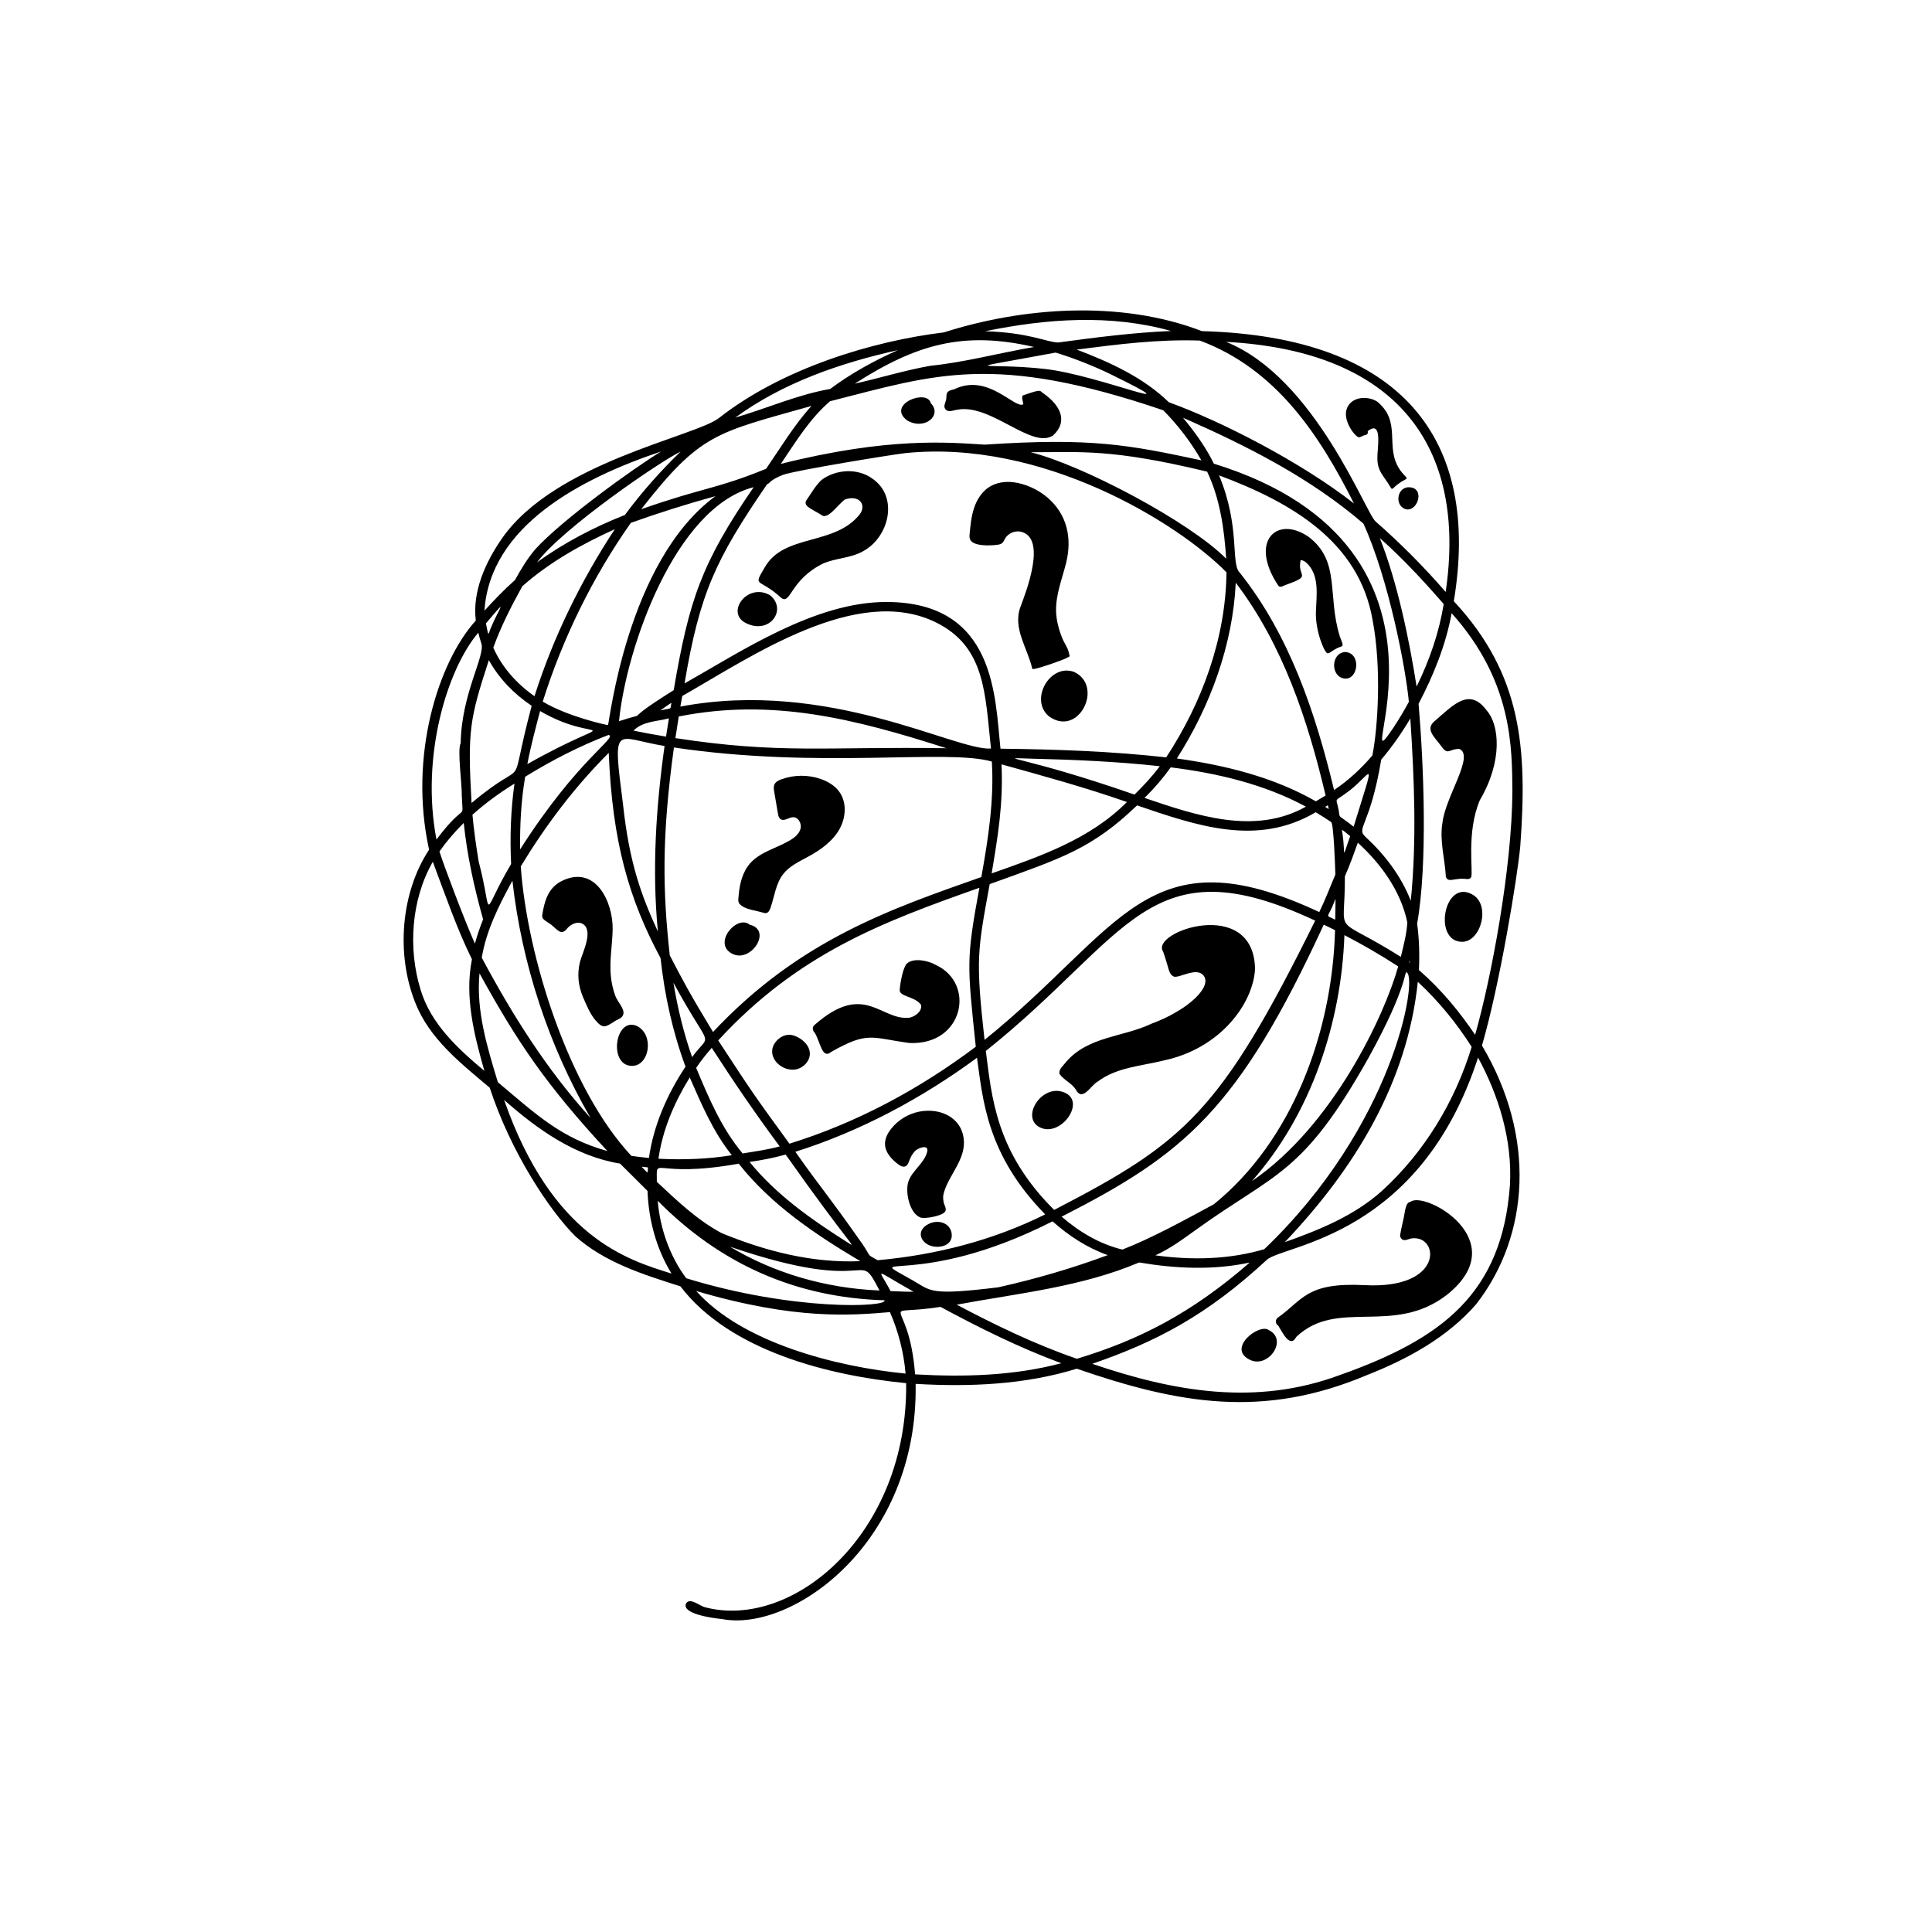 <svg xmlns="http://www.w3.org/2000/svg" xmlns:xlink="http://www.w3.org/1999/xlink" width="500" zoomAndPan="magnify" viewBox="0 0 375 375" height="500" preserveAspectRatio="xMidYMid meet" version="1.0"><path fill="#000000" d="M 286.32 200.855 C 283.344 196.469 279.91 192.203 275.41 188.281 C 275.555 185.293 275.473 182.27 275.066 179.297 C 277.133 167.613 276.344 148.453 275.348 136.605 C 278.246 131.062 280.637 125.199 281.762 119.023 C 293.664 132.297 293.469 145.242 293.555 153.598 C 293.48 168.477 289.453 189.879 286.32 200.855 Z M 293.078 230.016 C 291.57 251.121 279.82 259.902 260.023 266.91 C 243.797 272.926 227.938 270.156 212.008 264.715 C 224.371 260.441 234.211 255.363 245.922 244.5 C 249.406 241.559 275.613 240.023 286.887 205.273 C 290.969 212.785 293.566 221.387 293.078 230.016 Z M 185.691 253.238 C 197.602 251.02 209.852 249.824 221.102 245.043 C 228.191 246.246 235.496 246.582 242.566 245.062 C 231.289 254.898 221.016 260.121 209.02 263.738 C 200.672 260.859 192.91 257.043 185.691 253.238 Z M 177.621 266.762 C 176.379 250.887 169.766 255.629 182.555 253.668 C 190.16 257.758 197.895 261.613 206.004 264.602 C 196.777 267.043 187.141 267.309 177.621 266.762 Z M 135.137 250.582 C 154.539 256.301 165.395 255.289 172.734 254.68 C 174.387 258.457 175.422 262.508 175.77 266.613 C 162.137 265.277 144.051 260.574 135.137 250.582 Z M 133.191 248.105 C 129.977 243.777 128.121 238.453 127.66 233.066 C 139.766 245.316 154.422 251.875 171.688 252.383 C 172.332 253.738 153.953 254.508 133.191 248.105 Z M 97.844 213.492 C 104.309 219.219 111.645 224.426 120.352 225.855 C 121.109 226.605 125.027 230.508 125.68 231.156 C 125.895 236.785 127.375 242.379 130.344 247.199 C 121.77 244.539 107.188 240.195 97.844 213.492 Z M 93.07 188.918 C 100.41 202.254 106.059 210.652 117.895 223.418 C 108.801 220.879 104.039 216.258 96.637 210.059 C 94.562 203.246 92.379 196.109 93.07 188.918 Z M 81.648 192.152 C 79.176 184.152 79.793 174.625 84.008 167.27 C 86.402 173.629 88.609 180.098 91.602 186.203 C 90.152 193.465 92.027 200.867 94.016 207.859 C 88.879 203.555 83.652 198.758 81.648 192.152 Z M 92.836 122.801 C 93.004 123.504 93.195 124.195 93.426 124.883 C 94.234 127.285 89.574 134.598 89.418 144.242 C 88.734 145.539 89.664 151.859 89.637 154.539 C 89.82 159.742 90.574 155.16 84.719 162.953 C 81.637 146.871 86.754 129.969 92.836 122.801 Z M 128.336 87.629 C 123.184 90.738 109.086 100.895 103.926 106.582 C 102.352 108.414 101.121 110.492 99.949 112.594 C 97.852 114.445 95.918 116.465 94.035 118.531 C 95.094 102.125 112.648 92.883 128.336 87.629 Z M 132.109 87.652 C 128.184 91.453 124.539 95.547 121.297 99.949 C 115.285 102.32 109.465 105.352 104.234 109.156 C 109.277 102.434 128.254 89.488 132.109 87.652 Z M 157.512 78.793 C 154.121 82.523 151.551 86.855 148.699 90.992 C 138.691 95.055 136.695 94.539 124.461 98.84 C 136.016 84.059 138.93 84.031 157.512 78.793 Z M 174.262 67.965 C 169.656 70.027 165.188 72.465 161.141 75.496 C 154.777 76.602 148.879 79.262 142.715 81.055 C 151.992 74.273 163.117 70.453 174.262 67.965 Z M 200.703 67.352 C 193.988 68.492 187.371 70.305 180.598 70.996 C 175.637 71.871 170.82 73.371 165.914 74.469 C 177.824 66.828 186.988 64.176 200.703 67.352 Z M 227.297 64.242 C 219.961 64.555 212.668 65.492 205.398 66.477 C 203.086 66.426 199.922 64.57 191.223 64.293 C 203.121 61.844 215.555 60.945 227.297 64.242 Z M 232.887 66.105 C 247.844 71.676 256.203 84.633 262.805 97.723 C 252.469 89.645 236.992 81.73 226.883 78.082 C 221.895 73.238 215.426 70.301 208.996 67.855 C 217.086 66.812 224.781 65.832 232.887 66.105 Z M 267.82 104.434 C 272.266 108.391 276.32 112.758 280.223 117.246 C 279.301 122.867 277.477 128.102 274.965 133.27 C 273.535 124.188 271.238 113.043 267.82 104.434 Z M 275.195 190.57 C 279.219 194.309 282.699 198.555 285.652 203.203 C 282.387 213.848 276.469 223.648 268.207 231.176 C 262.82 235.988 256.098 238.719 249.379 241.102 C 263.039 226.742 273.172 210.051 275.195 190.57 Z M 232.121 238.711 C 247.582 227.559 252.836 228.148 265.68 205.23 C 273.473 191.098 272.492 188.297 273.086 188.766 C 275.156 190.301 270.418 218.562 245.387 242.473 C 238.539 244.48 231.332 244.633 224.254 243.66 C 227.094 242.387 229.602 240.52 232.121 238.711 Z M 206.066 236.152 C 229.848 224.023 240.355 215.434 256.941 179.473 C 257.641 179.805 258.438 180.188 259.133 180.543 C 258.586 200.586 250.715 221.535 235.609 233.746 C 229.637 236.977 223.535 240.328 217.852 242.543 C 213.43 241.461 209.512 239.137 206.066 236.152 Z M 177.133 248.504 C 166.523 242.504 177.855 250.492 204.297 237.062 C 207.441 239.867 211.023 242.203 215.008 243.617 C 208.082 246.195 200.977 248.254 193.766 249.867 C 180.254 251.52 180.766 250.555 177.133 248.504 Z M 170.348 244.609 C 168.086 243.293 169.25 244.23 167.414 241.484 C 159.918 230.852 160.023 231.535 154.375 223.562 C 167.031 219.57 178.961 213.164 189.637 205.309 C 190.777 213.441 191.512 224.145 202.875 235.711 C 192.734 240.758 181.688 243.582 170.348 244.609 Z M 170.707 250.484 C 159.93 250.039 149.965 246.953 141.672 241.98 C 170.398 251.789 166.219 241.738 170.707 250.484 Z M 143.387 225.871 C 149.684 233.855 158.312 239.652 166.98 244.789 C 157.695 245.188 148.629 242.871 140.074 239.348 C 135.289 236.789 131.457 233.094 127.492 229.391 C 127.469 224.012 126.512 228.867 143.387 225.871 Z M 99.461 170.941 C 101.27 187.066 106.488 202.934 114.617 216.98 C 106.156 207.664 99.422 196.961 93.512 185.887 C 94.375 180.598 96.895 175.613 99.461 170.941 Z M 93.77 178.445 C 93.156 179.988 92.613 181.555 92.18 183.156 C 90.176 178.668 86.062 167.777 85.297 165.262 C 86.715 163.258 88.297 161.426 90.012 159.73 C 90.668 166.07 92.047 172.324 93.77 178.445 Z M 99.207 167.703 C 93.094 178.035 95.875 178.527 92.898 167.172 C 92.418 164.18 91.973 161.172 91.703 158.141 C 94.207 155.898 96.953 153.902 99.859 152.094 C 99.133 157.258 98.957 162.496 99.207 167.703 Z M 103.742 135.129 C 100.32 132.738 97.457 129.551 95.746 125.715 C 97.238 121.566 99.258 117.633 101.387 113.781 C 106.699 109.086 112.895 105.641 119.332 102.715 C 112.742 112.738 107.383 123.691 103.742 135.129 Z M 102.359 148.309 C 103.012 144.84 103.938 141.43 104.828 138.012 C 116.652 144.914 121.016 137.801 102.359 148.309 Z M 118.121 142.652 C 119.984 143.078 112.113 147.363 100.953 164.871 C 100.898 160.152 101.141 155.422 101.934 150.766 C 107.07 147.598 112.477 144.812 118.121 142.652 Z M 118.008 140.73 C 117.863 140.777 110.223 139.109 105.344 136.18 C 109.199 123.941 115.027 112.012 122.449 101.484 C 127.844 99.555 133.332 97.824 138.867 96.301 C 121.598 108.988 118.258 140.637 118.008 140.73 Z M 130.762 133.965 C 119.25 141.141 127.297 137.672 120.148 139.98 C 121.543 125.805 131.023 98.453 146.285 94.562 C 136.125 109.355 133.754 116.441 130.762 133.965 Z M 151.988 92.164 C 154.32 91.301 173.098 88.242 175.688 87.953 C 202.258 85.215 228.574 101.434 238.059 111.086 C 237.918 123.859 233.344 136.363 226.355 147.004 C 215.684 145.809 204.934 145.445 194.195 145.32 C 193.117 135.418 193.344 116.844 172.027 116.844 C 158.145 116.844 143.906 126.43 132.871 132.648 C 135.816 115.145 138.883 108.602 148.898 93.977 C 149.422 93.871 149.344 93.188 151.988 92.164 Z M 270.465 141.234 C 260.859 155.449 289.137 106.52 235.613 90 C 234.035 86.773 231.906 83.844 229.621 81.082 C 242.027 86.535 254.32 92.746 264.648 101.637 C 269.59 112.551 272.852 129.75 273.461 136.227 C 272.535 137.938 271.543 139.609 270.465 141.234 Z M 261.039 170.109 C 261.969 167.965 262.773 165.77 263.559 163.57 C 268.074 167.703 271.887 172.949 273.16 179.031 C 273.035 181.277 272.426 183.531 271.902 185.727 C 258.184 177.094 261.113 182.523 261.039 170.109 Z M 260.949 181.508 C 264.527 183.363 268.012 185.379 271.391 187.582 C 268.758 197.012 258.781 218.512 242.984 229.262 C 254.473 216.301 260.359 198.512 260.949 181.508 Z M 258.98 175.062 C 259.293 174.297 259.238 173.668 259.168 178.508 C 257.082 177.473 257.684 178.426 258.98 175.062 Z M 152.492 224.098 C 165.039 241.852 166.523 242.418 164.602 241.215 C 157.625 236.793 150.746 232 145.488 225.531 C 147.848 225.191 150.195 224.75 152.492 224.098 Z M 135.121 207.266 C 136.047 205.906 137.066 204.617 138.152 203.383 C 142.344 209.898 146.715 216.297 151.34 222.516 C 148.98 223.164 146.551 223.488 144.145 223.887 C 140.039 218.988 137.586 213.152 135.121 207.266 Z M 142.051 224.227 C 137.348 224.996 132.562 225.145 127.809 224.91 C 128.598 219.277 130.902 213.945 133.879 209.133 C 136.172 214.367 138.445 219.742 142.051 224.227 Z M 134.336 205.184 C 132.695 200.496 131.516 195.652 130.715 190.75 C 138.184 204.516 138.125 199.996 134.336 205.184 Z M 220.207 154.227 C 198.43 146.664 192.738 147.039 200 147.25 C 208.383 147.457 216.773 147.801 225.113 148.723 C 223.648 150.699 221.988 152.465 220.207 154.227 Z M 253.473 156.574 C 243.516 162.172 232.172 158.27 222.152 154.875 C 224.219 152.836 225.832 150.918 227.234 148.945 C 236.25 150.059 245.426 152.215 253.473 156.574 Z M 239.859 113.109 C 249.023 125.145 253.855 139.836 257.301 154.41 C 256.676 154.793 256.043 155.168 255.406 155.535 C 247.168 150.812 237.766 148.523 228.43 147.219 C 234.926 137.043 239.297 125.121 239.859 113.109 Z M 257.902 157.047 C 257.102 156.535 257.172 156.637 257.332 156.547 C 257.844 156.234 257.703 156.152 257.902 157.047 Z M 262.07 162.297 C 260.336 167.051 261.203 166.164 260.578 161.801 C 260.449 160.898 260.148 160.734 262.07 162.297 Z M 259.84 157.301 C 259.316 154.434 258.746 155.945 262.023 153.387 C 266.387 149.957 267.109 146.281 262.738 160.465 C 259.508 157.883 260.148 159.051 259.84 157.301 Z M 238 108.441 C 230.871 101.258 210.195 90.309 200.055 87.777 C 209.898 87.797 215.559 87.035 234.305 91.547 C 236.809 96.816 237.625 102.676 238 108.441 Z M 236.621 92.266 C 250.895 97.602 263.785 105.227 266.406 120.289 C 268.211 129.617 267.422 141.426 266.379 146.625 C 264.27 149.125 261.715 151.496 258.941 153.344 C 255.34 138.395 250.297 123.242 240.582 111.09 C 238.863 109.281 240.777 102.281 236.621 92.266 Z M 194.395 148.359 C 202.562 150.625 210.73 152.871 218.734 155.672 C 211.57 162.895 201.887 166.223 192.48 169.523 C 193.668 162.41 194.746 156.129 194.395 148.359 Z M 132.055 137.148 C 132.172 136.492 132.145 136.652 132.426 135.094 C 145.758 127.5 166.352 113.273 181.656 120.805 C 191.312 125.547 191.203 134.754 192.348 145.289 C 185.539 145.793 160.859 131.695 132.055 137.148 Z M 183.684 145.227 C 160.184 144.887 151.324 146.379 131.094 143.266 C 131.312 141.871 131.531 140.469 131.75 139.066 C 149.973 135.449 166.012 139.57 183.684 145.227 Z M 130.809 145.086 C 159.246 149.328 183.758 145.289 192.52 147.82 C 192.969 155.352 191.805 162.844 190.48 170.23 C 173.184 176.352 155.262 182.305 138.395 200.309 C 134.074 193.188 132.461 190.199 130 185.422 C 128.633 172.934 128.402 162.555 130.809 145.086 Z M 128.164 137.887 C 130.742 136.105 130.336 136.289 130.227 136.926 C 130.078 137.699 130.488 137.398 128.164 137.887 Z M 129.832 139.426 C 129.648 140.609 129.461 141.797 129.277 142.977 C 127.105 142.621 124.914 142.215 122.969 141.816 C 124.742 139.98 127.488 140.066 129.832 139.426 Z M 127.695 180.805 C 124.441 173.75 122.141 167.422 120.918 156.062 C 118.848 139.953 119.34 143.227 128.992 144.797 C 127.324 156.711 126.535 168.797 127.695 180.805 Z M 189.398 203.168 C 178.5 211.371 166.32 217.934 153.23 221.988 C 145.941 211.969 146.223 212.352 139.406 201.945 C 154.906 185.082 171.344 178.938 190.098 172.32 C 187.512 186.363 187.742 187.203 189.398 203.168 Z M 255.277 178.695 C 236.891 215.887 229.988 221.715 204.613 234.844 C 193.297 223.613 192.512 213.02 191.348 203.988 C 219.355 181.66 222.918 163.52 255.277 178.695 Z M 191.098 201.844 C 189.352 186.102 189.715 184.66 192.098 171.609 C 206.141 166.539 211.871 164.793 220.707 156.328 C 232.238 160.242 243.98 164.402 255.375 157.656 C 256.391 158.258 257.387 158.891 258.371 159.551 C 258.867 159.719 259.184 168.855 259.188 169.758 C 258.152 172.188 257.227 174.66 256.07 177.031 C 222.621 161.387 217.855 180.277 191.098 201.844 Z M 273.637 186.406 C 273.625 186.977 273.66 186.914 273.523 186.816 C 273.562 186.68 273.598 186.539 273.637 186.406 Z M 265.105 162.492 C 263.074 160.645 265.895 160.648 268.094 147.445 C 270.207 144.961 272.078 142.258 273.746 139.453 C 274.504 151.203 275.008 163.09 273.832 174.836 C 271.984 170.09 268.824 165.934 265.105 162.492 Z M 204.887 68.438 C 208.207 69.414 212.539 71.148 215.645 72.672 C 232.895 81.18 213.578 72.855 202.824 71.613 C 191.258 70.328 184.281 72.281 204.887 68.438 Z M 225.785 79.633 C 228.641 82.512 231.129 85.777 233.195 89.355 C 219.047 86.332 211.852 84.926 191.125 86.305 C 184.172 85.875 172.52 84.777 151.555 90.043 C 154.441 85.781 157.156 81.277 161.105 77.883 C 181.652 72.656 192.93 68.469 225.785 79.633 Z M 95.238 121.953 C 94.699 123.27 94.871 123.734 94.32 120.996 C 98.977 115.523 96.855 118.012 95.238 121.953 Z M 94.887 128.133 C 96.867 131.723 99.801 134.727 103.199 136.992 C 98.262 155.613 103.32 145.934 91.531 155.863 C 90.719 141.688 91.188 139.527 94.887 128.133 Z M 125.766 226.59 C 125.66 227.871 125.961 227.918 124.535 226.457 C 124.941 226.504 125.352 226.547 125.766 226.59 Z M 122.551 224.352 C 110.441 211.426 102.316 185.715 101.078 168.168 C 105.918 160.195 111.52 152.75 118.156 146.133 C 118.855 163.539 122.137 174.629 128.211 185.965 C 128.996 193.145 130.543 200.262 133.055 207.035 C 129.523 212.367 126.855 218.395 125.957 224.762 C 124.82 224.652 123.684 224.516 122.551 224.352 Z M 172.855 250.605 C 170.512 246.07 169.199 246.148 177.086 250.586 C 177.281 250.699 178.32 250.84 172.855 250.605 Z M 280.602 114.898 C 276.402 110.039 271.871 105.488 267.043 101.254 C 265.223 99.992 255.297 73.266 237.973 66.355 C 271.371 68.145 284.746 86.852 280.602 114.898 Z M 295.082 164.258 C 296.488 145.172 295.371 130.879 282.184 116.695 C 287.379 85.461 272.391 65.348 233.297 64.273 C 217.32 58.125 198.258 59.703 183.199 64.52 C 169.453 66.176 151.875 71.465 139.559 81.129 C 135.004 84.73 107.625 89.734 97.383 104.582 C 94.23 109.137 91.66 114.812 92.352 120.453 C 85.082 128.469 79.266 146.715 83.285 164.93 C 77.734 173.328 76.887 185.371 80.617 194.648 C 83.355 201.645 89.484 206.422 95.055 211.125 C 99.133 223.645 106.703 234.996 111.652 239.938 C 117.371 245.055 124.887 247.391 132.066 249.676 C 141.625 262.199 160.875 267.012 175.883 268.469 C 176.223 297.711 153.879 316.469 136.816 311.961 C 135.766 311.691 133.801 309.914 133.117 311.328 C 132.484 313.227 138.012 314.051 140.152 314.258 C 153.668 316.875 178.246 299.617 177.723 268.609 C 188.195 269.219 198.922 268.781 209 265.664 C 228.887 272.535 245.211 275.375 265.25 266.934 C 273.125 263.84 280.906 259.617 286.52 253.152 C 296.938 239.77 298.137 220.559 287.648 202.934 C 291.133 191.027 294.562 170.008 295.082 164.258 " fill-opacity="1" fill-rule="nonzero"/><path fill="#000000" d="M 183.844 76.238 C 183.605 76.68 183.762 77.211 183.613 77.68 C 183.488 78.246 183.082 78.852 183.48 79.395 C 184.059 80.145 185 79.621 185.762 79.539 C 192.223 78.207 200.289 87.312 204.41 84.512 C 207.512 81.621 205.621 78.422 202.27 76.176 C 201.848 75.797 201.938 75.586 199.125 76.555 C 198.332 76.816 198.227 76.633 198.629 78.457 C 197.031 79.496 191.98 72.555 185.543 75.41 C 184.992 75.727 184.195 75.637 183.844 76.238 " fill-opacity="1" fill-rule="nonzero"/><path fill="#000000" d="M 199.82 76.316 C 199.832 76.316 199.848 76.309 199.859 76.309 C 199.848 76.312 199.836 76.312 199.82 76.316 " fill-opacity="1" fill-rule="nonzero"/><path fill="#000000" d="M 180.676 78.27 C 179.977 75.371 172.031 78.48 176.035 81.574 C 179.379 83.617 182.973 80.645 180.676 78.27 " fill-opacity="1" fill-rule="nonzero"/><path fill="#000000" d="M 148.387 110.211 C 146.066 114.121 147.316 112.055 151.68 116.086 C 153.5 117.367 153.414 112.512 159.715 109.406 C 162.184 108.289 165.078 108.371 167.477 107.016 C 172.535 104.344 174.523 96.484 169.34 92.91 C 166.473 90.812 162.266 91.074 159.465 93.148 C 158.301 94.246 157.508 95.668 156.605 96.984 C 155.707 98.176 157.426 98.707 159.363 99.91 C 160.629 101.09 162.582 97.938 164.012 96.941 C 166.68 96.031 168.184 97.824 166.973 99.707 C 162.055 106.082 152.145 103.453 148.387 110.211 " fill-opacity="1" fill-rule="nonzero"/><path fill="#000000" d="M 149.438 115.516 C 145.023 113.016 140.73 118.977 144.824 120.965 C 149.453 123.246 152.871 118.242 149.438 115.516 " fill-opacity="1" fill-rule="nonzero"/><path fill="#000000" d="M 207.074 127.789 C 207.066 127.793 207.047 127.801 207.039 127.805 C 207.051 127.801 207.062 127.793 207.074 127.789 " fill-opacity="1" fill-rule="nonzero"/><path fill="#000000" d="M 190.551 105.797 C 191.699 105.93 192.969 105.832 193.602 105.742 C 193.922 105.695 194.258 105.629 194.508 105.422 C 194.773 105.199 194.898 104.855 195.074 104.551 C 195.684 103.484 197.047 102.914 198.234 103.223 C 203.203 104.52 199.176 114.836 198.066 117.809 C 196.516 121.977 199.477 125.82 200.359 129.805 C 200.453 130.219 206.375 128.062 206.762 127.848 C 207.816 127.262 207.672 127.688 207.43 126.555 C 207.242 125.688 206.535 124.75 206.199 123.914 C 205.52 122.219 205.027 120.434 204.984 118.602 C 204.91 115.414 206.16 112.363 206.93 109.27 C 208.137 104.449 207.129 99.758 203.199 96.48 C 201.41 94.988 199.035 93.895 196.719 93.602 C 195.055 93.395 193.297 93.664 191.902 94.594 C 190.504 95.527 189.578 97.047 189.055 98.648 C 188.527 100.246 188.363 101.938 188.207 103.613 C 188.168 104.012 188.137 104.438 188.332 104.789 C 188.672 105.398 189.566 105.684 190.551 105.797 " fill-opacity="1" fill-rule="nonzero"/><path fill="#000000" d="M 203.551 139.004 C 209.336 143.262 214.332 133.207 208.5 130.426 C 203.805 128.699 199.785 135.766 203.551 139.004 " fill-opacity="1" fill-rule="nonzero"/><path fill="#000000" d="M 148.297 177.203 C 148.445 177.238 148.594 177.258 148.738 177.227 C 149.168 177.133 149.395 176.668 149.543 176.254 C 150.324 174.035 150.562 171.543 152 169.68 C 153.234 168.086 155.152 167.211 156.922 166.246 C 159.238 164.984 161.48 163.398 162.832 161.137 C 164.184 158.875 164.449 155.809 162.902 153.676 C 162.047 152.492 160.73 151.707 159.352 151.219 C 156.891 150.348 154.125 150.363 151.672 151.258 C 151.125 151.457 150.543 151.742 150.309 152.277 C 150.117 152.711 150.191 153.207 150.273 153.672 C 150.512 155.07 150.75 156.465 150.988 157.863 C 151.059 158.289 151.164 158.77 151.531 159.008 C 152.23 159.461 153.086 158.652 153.922 158.621 C 154.949 158.586 155.637 159.844 155.387 160.836 C 155.133 161.832 154.266 162.547 153.387 163.074 C 150.816 164.617 147.637 165.297 145.637 167.531 C 144.137 169.207 143.594 171.461 143.387 173.645 C 143.27 174.902 143.125 175.234 144.062 175.887 C 145.039 176.562 146.906 176.773 148.047 177.133 C 148.129 177.16 148.215 177.184 148.297 177.203 " fill-opacity="1" fill-rule="nonzero"/><path fill="#000000" d="M 142.18 185.152 C 145.793 186.938 149.957 180.531 145.516 179.484 C 143.051 177.414 138.168 183.184 142.18 185.152 " fill-opacity="1" fill-rule="nonzero"/><path fill="#000000" d="M 119.973 194.328 C 119.742 193.949 119.539 193.594 119.438 193.312 C 118.98 192.062 118.684 190.754 118.559 189.43 C 118.273 186.441 118.852 183.441 118.914 180.438 C 119.023 175.051 115.57 167.742 109.008 171.016 C 106.375 172.328 105.656 174.965 105.246 177.648 C 105.137 178.375 105.855 178.688 106.34 179.047 C 108.07 180.012 108.734 182.047 110.211 180.074 C 110.898 179.371 112.078 178.785 113.027 179.285 C 115.344 180.512 113.016 184.984 112.594 186.629 C 111.969 189.074 112.234 191.453 113.25 193.75 C 113.898 195.215 114.523 196.777 115.566 198.02 C 117.008 199.742 117.562 199.367 119.246 198.262 C 119.664 197.984 120.16 197.832 120.551 197.516 C 121.676 196.609 120.508 195.207 119.973 194.328 " fill-opacity="1" fill-rule="nonzero"/><path fill="#000000" d="M 123.629 199.148 C 119.359 197.262 118.027 206.887 122.68 206.887 C 126.062 206.887 127.047 200.863 123.629 199.148 " fill-opacity="1" fill-rule="nonzero"/><path fill="#000000" d="M 181.664 187.309 C 180.328 186.508 177.344 185.789 175.988 187.055 C 175.254 187.879 174.746 190.746 174.66 191.867 C 174.266 193.562 177.402 193.199 178.781 195.047 C 178.992 196.312 177.719 197.219 176.621 197.52 C 170.98 198.27 167.844 190.301 158.035 199 C 157.559 199.449 157.766 200.125 158.188 200.52 C 159.289 202.504 159.609 205.641 161.332 204.172 C 168.531 200.098 169.133 201.457 176.496 202.441 C 187.016 202.953 189.445 190.914 181.664 187.309 " fill-opacity="1" fill-rule="nonzero"/><path fill="#000000" d="M 154.895 201.348 C 154.422 201.098 153.914 200.898 153.387 200.859 C 152.289 200.77 151.215 201.379 150.543 202.25 C 148.57 204.805 151.297 207.816 154.113 207.617 C 155.801 207.5 157.355 205.945 157.18 204.266 C 157.051 202.984 156.031 201.953 154.895 201.348 " fill-opacity="1" fill-rule="nonzero"/><path fill="#000000" d="M 223.465 198.715 C 218.066 201.305 211.23 201.105 206.895 206.148 C 206.406 206.832 205.453 207.508 205.645 208.438 C 206.449 209.621 207.996 210.211 208.793 211.453 C 210.117 213.965 211.688 210.676 213.059 209.938 C 216.781 207.133 221.582 206.918 225.953 205.824 C 237.012 203.441 243.242 194.691 243.602 188.102 C 243.414 173.871 223.121 180.832 225.766 184.715 C 226.973 188.137 226.777 189.066 227.867 189.566 C 228.969 189.855 232.156 187.715 233.547 189.273 C 235.453 191.418 230.707 196.043 223.465 198.715 " fill-opacity="1" fill-rule="nonzero"/><path fill="#000000" d="M 207.031 212.266 C 202.531 209.758 197.855 216.867 201.855 218.828 C 205.73 220.75 210.559 214.332 207.031 212.266 " fill-opacity="1" fill-rule="nonzero"/><path fill="#000000" d="M 180.977 215.625 C 180.141 215.555 179.273 215.602 178.418 215.77 C 176.305 216.184 174.355 217.367 173.008 219.047 C 172.281 219.949 171.711 221.062 171.785 222.219 C 171.879 223.754 173.051 224.992 174.266 225.934 C 174.703 226.273 175.285 226.609 175.781 226.363 C 176.152 226.18 176.312 225.754 176.457 225.367 C 176.738 224.625 177.102 223.887 177.688 223.344 C 178.316 222.766 180.379 222.027 179.949 223.625 C 179.367 225.781 177.145 227.137 176.355 229.227 C 175.637 231.129 176.441 235.422 178.625 236.309 C 179.477 236.652 182.742 236.012 183.371 235.27 C 183.879 234.672 183.273 233.957 183.16 233.348 C 183.012 232.555 183.016 232.07 183.277 231.25 C 184.32 227.98 187.277 225.102 187.094 221.496 C 186.91 217.902 184.16 215.898 180.977 215.625 " fill-opacity="1" fill-rule="nonzero"/><path fill="#000000" d="M 181.594 237.18 C 181.184 237.215 180.777 237.32 180.402 237.492 C 177.367 238.863 178.844 241.867 181.68 241.996 C 182.641 242.043 183.695 241.816 184.301 241.07 C 185.066 240.125 184.785 238.59 183.848 237.816 C 183.227 237.305 182.402 237.105 181.594 237.18 " fill-opacity="1" fill-rule="nonzero"/><path fill="#000000" d="M 246.266 258.164 C 244.461 256.785 238.043 261.699 242.582 263.926 C 246.168 265.711 250.094 260.027 246.266 258.164 " fill-opacity="1" fill-rule="nonzero"/><path fill="#000000" d="M 273.777 233.277 C 272.902 233.395 272.809 234.508 272.449 236.438 C 271.598 240.203 271.695 239.895 271.914 240.293 C 272.426 241.141 273.348 240.438 274.062 240.363 C 279.383 239.723 280.359 250.254 264.926 249.449 C 253.441 248.848 252.887 252.379 247.965 255.793 C 247.496 256.199 247.543 256.98 248.098 257.293 C 248.801 258.336 250.348 261.891 251.613 259.488 C 259.582 251.898 270.473 259.379 280.891 251.289 C 294.039 240.746 276.457 231.047 273.777 233.277 " fill-opacity="1" fill-rule="nonzero"/><path fill="#000000" d="M 288.594 137.934 C 285.309 133.465 282.332 136.582 278.684 139.773 C 276.465 141.449 278.273 142.863 279.852 144.957 C 281.062 146.676 281.332 145.324 283.25 145.367 C 286.277 146.641 280.566 154.578 279.984 159.672 C 279.379 163.176 280.453 166.676 280.641 170.16 C 280.965 171.184 281.934 170.695 282.727 170.652 C 284.531 170.336 285.004 170.984 285.539 170.285 C 286.016 169.355 284.559 161.586 287.238 155.312 C 291.758 147.621 290.988 140.648 288.594 137.934 " fill-opacity="1" fill-rule="nonzero"/><path fill="#000000" d="M 285.715 173.586 C 280.242 170.59 278.102 182.805 283.801 182.805 C 287.508 182.805 289.422 175.5 285.715 173.586 " fill-opacity="1" fill-rule="nonzero"/><path fill="#000000" d="M 248.461 113.883 C 248.457 113.883 248.457 113.883 248.453 113.883 C 248.516 113.895 248.52 113.891 248.461 113.883 " fill-opacity="1" fill-rule="nonzero"/><path fill="#000000" d="M 248.016 113.523 C 248.398 114.219 248.961 113.742 249.359 113.609 C 255.004 111.586 251.652 112.098 252.461 108.719 C 252.844 108.715 253.223 108.945 253.523 109.184 C 256.195 111.59 255.523 115.535 255.414 118.77 C 255.293 122.566 257.129 126.805 257.68 126.805 C 258.262 126.805 258.648 126.102 260.137 125.559 C 260.969 125.395 260.504 124.801 260.07 123.559 C 257.547 115.52 260.281 108.91 253.938 104.16 C 247.836 100.008 242.461 105.031 248.016 113.523 " fill-opacity="1" fill-rule="nonzero"/><path fill="#000000" d="M 260.992 131.707 C 263.707 131.961 264.258 126.68 261.055 126.551 C 258.277 126.785 258.238 131.41 260.992 131.707 " fill-opacity="1" fill-rule="nonzero"/><path fill="#000000" d="M 263.82 84.895 C 264.066 84.836 264.25 84.703 264.504 84.613 C 265.051 84.316 265.605 84.559 265.477 83.68 C 268.438 81.359 267.305 87.242 267.352 88.707 C 267.273 91.523 268.574 92.238 270.043 94.812 C 270.305 94.977 270.496 94.727 270.695 94.5 C 272.84 92.598 273.617 93.273 272.543 92.199 C 268.262 87.656 272.23 82.664 267.883 78.461 C 266.523 76.848 262.449 76.551 261.43 79.293 C 260.543 81.473 262.926 84.781 263.82 84.895 " fill-opacity="1" fill-rule="nonzero"/><path fill="#000000" d="M 272.395 98.633 C 274.562 99.953 276.551 95.824 274.398 94.75 C 271.453 93.723 270.52 97.535 272.395 98.633 " fill-opacity="1" fill-rule="nonzero"/></svg>